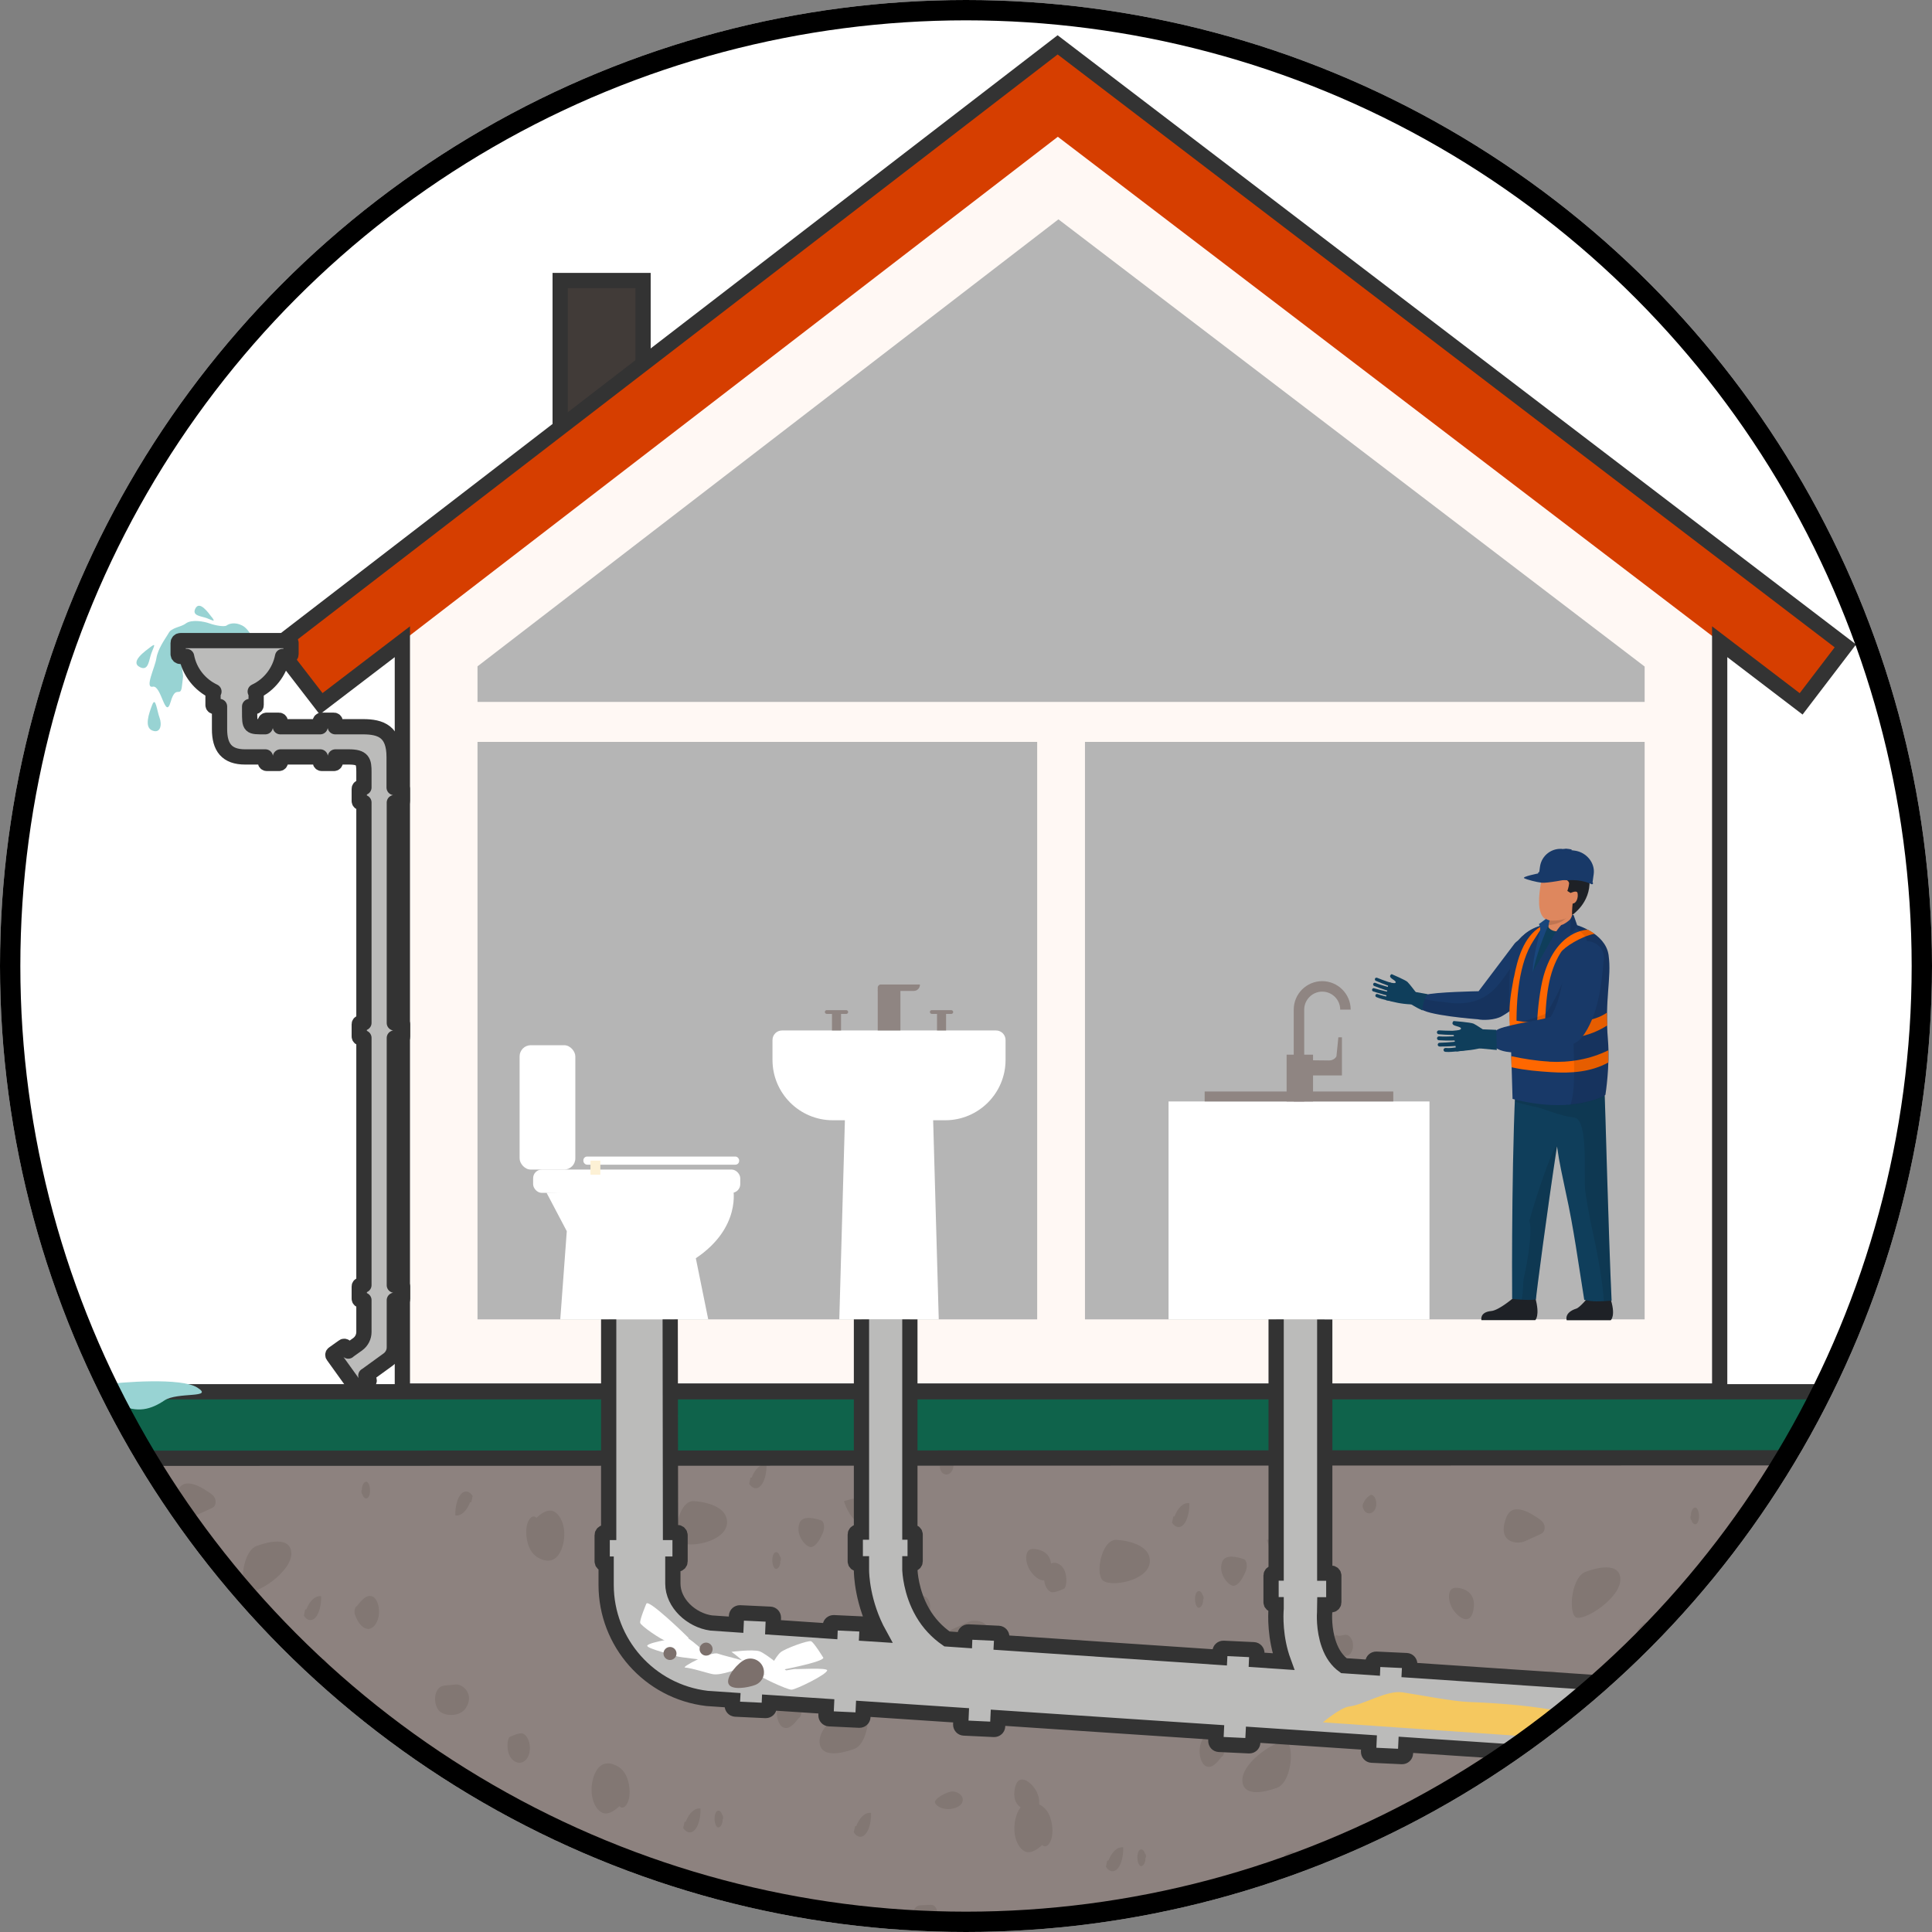 <svg xmlns="http://www.w3.org/2000/svg" xmlns:xlink="http://www.w3.org/1999/xlink" id="Ebene_2" viewBox="0 0 190 190"><rect x="0" y="0" width="190" height="190" fill="#808080" stroke="none"/><defs><clipPath id="clippath"><circle cx="95" cy="95" r="94" fill="none" stroke-width="0"></circle></clipPath></defs><g id="Layer_1"><circle cx="95" cy="95" r="95" fill="#fff" stroke-width="0"></circle><g clip-path="url(#clippath)"><rect x="-9.55" y="141.48" width="198.42" height="48.11" fill="#8d827f" stroke-width="0"></rect><path d="m1.66,158.23c-.34,0-.68.22-1,0l-.02.1c-.18.1-.36.21-.5.46-.14.24-.23.65-.16,1,.1.52.43.59.7.57.27-.01.55-.03.82-.04.18,0,.36-.02.52-.16.16-.13.31-.42.33-.78.04-.69-.36-1.14-.69-1.15Z" fill="#827773" stroke-width="0"></path><path d="m10.7,177.08c-.44,2,1.2,2.3,1.75,2.28.22,0,.48-.11.59-.51.12-.45-.03-1.01-.21-1.37-.43-.88-1.78-2-2.13-.4Z" fill="#827773" stroke-width="0"></path><path d="m20.82,146.95c-.8-.57-2.75-1.93-3.39-.25-.97,2.53,1.13,2.65,1.81,2.34.53-.24,1.05-.48,1.58-.72.16-.07.34-.2.38-.52.05-.41-.18-.7-.38-.84Z" fill="#827773" stroke-width="0"></path><path d="m4.14,144.46c-.24,0-.95.77-.83,1.21.11.44.38.6.62.61.33.02.74-.34.71-1.01-.02-.48-.27-.81-.51-.81Z" fill="#827773" stroke-width="0"></path><path d="m36.61,157c-.56-.23-1.06.37-1.51.95h0c-.2.06-.31.54-.18.88.33.9.88,1.46,1.43,1.35.52-.1,1.07-.98.89-2.12-.09-.56-.34-.95-.62-1.06Z" fill="#827773" stroke-width="0"></path><path d="m27.51,174.12c-.75-.13-1.52.5-2.03,1.63.11,0,.76,1.7,3.9.65-.41-1.29-1.12-2.16-1.87-2.29Z" fill="#827773" stroke-width="0"></path><path d="m55.49,150.66c-.08-1.23-.71-2.05-1.31-2.1-.5-.04-.97.3-1.43.71-.34-.38-.81.07-.95.82-.14.77.03,1.68.32,2.24.29.56.69.84,1.09,1,.5.21,1.05.25,1.51-.18.47-.44.83-1.45.77-2.5Z" fill="#827773" stroke-width="0"></path><path d="m51.29,170.46c-.4-.02-1.21.38-1.21.38-.23.39-.21,1.19-.03,1.67.19.48.49.71.79.81.54.19,1.25-.27,1.27-1.39.01-.83-.42-1.45-.82-1.47Z" fill="#827773" stroke-width="0"></path><path d="m36.17,145.79c-.23-.23-.55.11-.58.63l.03.04s-.04.03-.05.06c-.06.13-.02.4.07.43.12.46.48.56.65.18.18-.38.11-1.1-.12-1.33Z" fill="#827773" stroke-width="0"></path><path d="m4.54,177.45c-.48,0-1.92.73-1.69,1.15.23.41.77.57,1.26.58.66.02,1.49-.32,1.45-.96-.03-.46-.55-.77-1.02-.77Z" fill="#827773" stroke-width="0"></path><path d="m43.15,183.42c1.55.37,2.28-3.06,1.61-3.89-.67-.83-4.64-.14-4.7,1.79-.06,1.93,3.1,2.11,3.1,2.11Z" fill="#827773" stroke-width="0"></path><path d="m24.24,156.49c.74.52,4.55-1.9,4.41-3.81-.14-1.91-3.24-.7-3.24-.7-1.56.32-1.9,3.99-1.16,4.51Z" fill="#827773" stroke-width="0"></path><path d="m32.7,176.3c-.16.39-.05.99.19,1.07.74.26,1.88.51,2.16-.27.44-1.21-.71-2.44-1.18-2.34-.48.1-.86.76-1.18,1.53Z" fill="#827773" stroke-width="0"></path><path d="m43.2,168.27c.59.55,2.03.55,2.58-.25.94-1.38-.27-2.42-.94-2.36-.33.03-.65.06-.98.09-.22.02-.44.04-.65.22-.2.17-.39.52-.42.97-.04.56.17,1.1.42,1.34Z" fill="#827773" stroke-width="0"></path><path d="m46.23,147.73h.12c.04-.2.08-.4.13-.61-.32-.51-.8-.58-1.15-.18-.36.4-.58,1.26-.55,2.09.55.09,1.12-.42,1.46-1.31Z" fill="#827773" stroke-width="0"></path><path d="m14.17,155.88c.44-2-1.2-2.3-1.75-2.28-.22,0-.48.11-.59.51-.12.45.03,1.01.21,1.37.43.88,1.78,2,2.13.4Z" fill="#827773" stroke-width="0"></path><path d="m4.52,162.87c.8.57,2.75,1.93,3.39.25.97-2.53-1.13-2.65-1.81-2.34-.53.24-1.05.48-1.58.72-.16.07-.34.2-.38.52-.05.41.18.7.38.84Z" fill="#827773" stroke-width="0"></path><path d="m20.4,183.7c.24,0,.95-.77.83-1.21-.11-.44-.38-.6-.62-.61-.33-.02-.74.34-.71,1.01.02.48.27.81.51.81Z" fill="#827773" stroke-width="0"></path><path d="m17.21,166.3c.44-2-1.2-2.3-1.75-2.28-.22,0-.48.11-.59.51-.12.45.03,1.01.21,1.37.43.88,1.78,2,2.13.4Z" fill="#827773" stroke-width="0"></path><path d="m30.13,158.28h-.12c-.04.2-.08.4-.13.61.32.51.8.58,1.15.18.36-.4.58-1.26.55-2.09-.55-.09-1.12.42-1.46,1.31Z" fill="#827773" stroke-width="0"></path><path d="m31.98,163.25c-.23-.23-.55.11-.58.63l.03.04s-.04.03-.05.06c-.06.13-.02.4.07.43.12.46.48.56.65.18s.11-1.1-.12-1.33Z" fill="#827773" stroke-width="0"></path><path d="m26.93,181.96h-.12c-.04.2-.08.4-.13.61.32.51.8.58,1.15.18.36-.4.58-1.26.55-2.09-.55-.09-1.12.42-1.46,1.31Z" fill="#827773" stroke-width="0"></path><path d="m18.67,166.43c.23.23.55-.11.58-.63l-.03-.04s.04-.03.05-.06c.06-.13.02-.4-.07-.43-.12-.46-.48-.56-.65-.18s-.11,1.1.12,1.33Z" fill="#827773" stroke-width="0"></path><path d="m20.23,164.63c.08,1.23.71,2.05,1.31,2.1.5.04.97-.3,1.43-.71.34.38.81-.07.95-.82.14-.77-.03-1.68-.32-2.24-.29-.56-.69-.84-1.09-1-.5-.21-1.05-.25-1.51.18-.47.44-.83,1.45-.77,2.5Z" fill="#827773" stroke-width="0"></path><path d="m68.41,147.65c-1.55-.37-2.28,3.06-1.61,3.89.67.83,4.64.14,4.7-1.79.06-1.93-3.1-2.11-3.1-2.11Z" fill="#827773" stroke-width="0"></path><path d="m85.01,167.54c-.74-.52-4.55,1.9-4.41,3.81.14,1.91,3.24.7,3.24.7,1.56-.32,1.9-3.99,1.16-4.51Z" fill="#827773" stroke-width="0"></path><path d="m80.97,150.6c.16-.39.05-.99-.19-1.07-.74-.26-1.88-.51-2.16.27-.44,1.21.71,2.44,1.18,2.34.48-.1.86-.76,1.18-1.53Z" fill="#827773" stroke-width="0"></path><path d="m66.72,160.3c-.59-.55-2.03-.55-2.58.25-.94,1.38.27,2.42.94,2.36.33-.03.66-.06.98-.09.22-.02.44-.04.65-.22.2-.17.39-.52.42-.97.04-.56-.17-1.1-.42-1.34Z" fill="#827773" stroke-width="0"></path><path d="m67.44,179.16h-.12c-.04.2-.08.4-.13.61.32.51.8.58,1.15.18.36-.4.58-1.26.55-2.09-.55-.09-1.12.42-1.46,1.31Z" fill="#827773" stroke-width="0"></path><path d="m90.79,156.96c-.34,0-.68.22-1,0l-.02.1c-.18.1-.36.21-.5.46-.14.24-.23.65-.16,1,.1.52.43.59.7.57.27-.01.55-.03.82-.04.18,0,.36-.02.52-.16.16-.13.31-.42.33-.78.04-.69-.36-1.14-.69-1.15Z" fill="#827773" stroke-width="0"></path><path d="m99.82,175.81c-.44,2,1.2,2.3,1.75,2.28.22,0,.48-.11.59-.51.12-.45-.03-1.01-.21-1.37-.43-.88-1.78-2-2.13-.4Z" fill="#827773" stroke-width="0"></path><path d="m93.27,143.19c-.24,0-.95.77-.83,1.21.11.44.38.6.62.61.33.02.74-.34.71-1.01-.02-.48-.27-.81-.51-.81Z" fill="#827773" stroke-width="0"></path><path d="m73.48,160.42c-.48,0-1.92.73-1.69,1.15.23.41.77.57,1.26.58.66.02,1.49-.32,1.45-.96-.03-.46-.55-.77-1.02-.77Z" fill="#827773" stroke-width="0"></path><path d="m93.66,176.18c-.48,0-1.92.73-1.69,1.15.23.41.77.57,1.26.58.66.02,1.49-.32,1.45-.96-.03-.46-.55-.77-1.02-.77Z" fill="#827773" stroke-width="0"></path><path d="m90.46,189.46c.34,0,.68-.22,1,0l.02-.1c.18-.1.36-.21.5-.46.14-.24.23-.65.16-1-.1-.52-.43-.59-.7-.57-.27.01-.55.03-.82.04-.18,0-.36.02-.52.16-.16.13-.31.42-.33.78-.04.69.36,1.14.69,1.15Z" fill="#827773" stroke-width="0"></path><path d="m103.3,154.61c.44-2-1.2-2.3-1.75-2.28-.22,0-.48.11-.59.51-.12.45.03,1.01.21,1.37.43.88,1.78,2,2.13.4Z" fill="#827773" stroke-width="0"></path><path d="m93.64,161.6c.8.57,2.75,1.93,3.39.25.97-2.53-1.13-2.65-1.81-2.34-.53.24-1.05.48-1.58.72-.16.07-.34.2-.38.52-.05.41.18.7.38.84Z" fill="#827773" stroke-width="0"></path><path d="m77.06,169.89c.56.23,1.06-.37,1.51-.95h0c.2-.06.31-.54.18-.88-.33-.9-.88-1.46-1.43-1.35-.52.1-1.07.98-.89,2.12.09.56.34.95.62,1.06Z" fill="#827773" stroke-width="0"></path><path d="m84.87,149.91c.75.13,1.52-.5,2.03-1.63-.11,0-.76-1.7-3.9-.65.41,1.29,1.12,2.16,1.87,2.29Z" fill="#827773" stroke-width="0"></path><path d="m58.18,176.24c.08,1.23.71,2.05,1.31,2.1.5.04.97-.3,1.43-.71.34.38.81-.07.95-.82.14-.77-.03-1.68-.32-2.24-.29-.56-.69-.84-1.09-1-.5-.21-1.05-.25-1.51.18-.47.44-.83,1.45-.77,2.5Z" fill="#827773" stroke-width="0"></path><path d="m61.91,152.77c.4.02,1.21-.38,1.21-.38.23-.39.21-1.19.03-1.67-.19-.48-.49-.71-.79-.81-.54-.19-1.25.27-1.27,1.39-.01.83.42,1.45.82,1.47Z" fill="#827773" stroke-width="0"></path><path d="m70.49,179.64c.23.23.55-.11.58-.63l-.03-.04s.04-.03.05-.06c.06-.13.02-.4-.07-.43-.12-.46-.48-.56-.65-.18s-.11,1.1.12,1.33Z" fill="#827773" stroke-width="0"></path><path d="m75.25,187.38c-.8-.57-2.75-1.93-3.39-.25-.97,2.53,1.13,2.65,1.81,2.34.53-.24,1.05-.48,1.58-.72.16-.07.34-.2.38-.52.05-.41-.18-.7-.38-.84Z" fill="#827773" stroke-width="0"></path><path d="m73.93,145.31h-.12c-.04.2-.08.4-.13.61.32.51.8.58,1.15.18.36-.4.58-1.26.55-2.09-.55-.09-1.12.42-1.46,1.31Z" fill="#827773" stroke-width="0"></path><path d="m76.17,154.22c.23.23.55-.11.58-.63l-.03-.04s.04-.03.05-.06c.06-.13.02-.4-.07-.43-.12-.46-.48-.56-.65-.18s-.11,1.1.12,1.33Z" fill="#827773" stroke-width="0"></path><path d="m84.21,179.59h-.12c-.04.2-.08.4-.13.61.32.51.8.58,1.15.18.36-.4.58-1.26.55-2.09-.55-.09-1.12.42-1.46,1.31Z" fill="#827773" stroke-width="0"></path><path d="m109.99,151.46c-1.55-.37-2.28,3.06-1.61,3.89.67.83,4.64.14,4.7-1.79.06-1.93-3.1-2.11-3.1-2.11Z" fill="#827773" stroke-width="0"></path><path d="m126.59,171.36c-.74-.52-4.55,1.9-4.41,3.81.14,1.91,3.24.7,3.24.7,1.56-.32,1.9-3.99,1.16-4.51Z" fill="#827773" stroke-width="0"></path><path d="m122.54,154.41c.16-.39.05-.99-.19-1.07-.74-.26-1.88-.51-2.16.27-.44,1.21.71,2.44,1.18,2.34.48-.1.86-.76,1.18-1.53Z" fill="#827773" stroke-width="0"></path><path d="m108.29,164.12c-.59-.55-2.03-.55-2.58.25-.94,1.38.27,2.42.94,2.36.33-.03.65-.06.98-.09.22-.02.44-.04.65-.22.2-.17.39-.52.42-.97.04-.56-.17-1.1-.42-1.34Z" fill="#827773" stroke-width="0"></path><path d="m109.01,182.98h-.12c-.04.2-.08.4-.13.61.32.51.8.58,1.15.18.36-.4.58-1.26.55-2.09-.55-.09-1.12.42-1.46,1.31Z" fill="#827773" stroke-width="0"></path><path d="m132.37,160.77c-.34,0-.68.22-1,0l-.02.1c-.18.1-.36.21-.5.46-.14.24-.23.65-.16,1,.1.52.43.59.7.57.27-.01.55-.03.82-.04.18,0,.36-.02.52-.16.16-.13.31-.42.33-.78.04-.69-.36-1.14-.69-1.15Z" fill="#827773" stroke-width="0"></path><path d="m141.4,179.63c-.44,2,1.2,2.3,1.75,2.28.22,0,.48-.11.59-.51.12-.45-.03-1.01-.21-1.37-.43-.88-1.78-2-2.13-.4Z" fill="#827773" stroke-width="0"></path><path d="m151.52,149.49c-.8-.57-2.75-1.93-3.39-.25-.97,2.53,1.13,2.65,1.81,2.34.53-.24,1.05-.48,1.58-.72.16-.07.34-.2.38-.52.05-.41-.18-.7-.38-.84Z" fill="#827773" stroke-width="0"></path><path d="m134.85,147.01c-.24,0-.95.77-.83,1.21.11.44.38.6.62.61.33.02.74-.34.71-1.01-.02-.48-.27-.81-.51-.81Z" fill="#827773" stroke-width="0"></path><path d="m167.31,159.55c-.56-.23-1.06.37-1.51.95h0c-.2.06-.31.54-.18.88.33.9.88,1.46,1.43,1.35.52-.1,1.07-.98.89-2.12-.09-.56-.34-.95-.62-1.06Z" fill="#827773" stroke-width="0"></path><path d="m158.22,176.66c-.75-.13-1.52.5-2.03,1.63.11,0,.76,1.7,3.9.65-.41-1.29-1.12-2.16-1.87-2.29Z" fill="#827773" stroke-width="0"></path><path d="m186.19,153.21c-.08-1.23-.71-2.05-1.31-2.1-.5-.04-.97.3-1.43.71-.34-.38-.81.07-.95.82-.14.77.03,1.68.32,2.24.29.56.69.84,1.09,1,.5.21,1.05.25,1.51-.18.47-.44.83-1.45.77-2.5Z" fill="#827773" stroke-width="0"></path><path d="m182,173.01c-.4-.02-1.21.38-1.21.38-.23.39-.21,1.19-.03,1.67.19.48.49.71.79.81.54.19,1.25-.27,1.27-1.39.01-.83-.42-1.45-.82-1.47Z" fill="#827773" stroke-width="0"></path><path d="m166.87,148.33c-.23-.23-.55.11-.58.63l.03.04s-.04.03-.05.06c-.06.13-.02.4.07.43.12.46.48.56.65.18s.11-1.1-.12-1.33Z" fill="#827773" stroke-width="0"></path><path d="m115.06,164.23c-.48,0-1.92.73-1.69,1.15.23.41.77.57,1.26.58.66.02,1.49-.32,1.45-.96-.03-.46-.55-.77-1.02-.77Z" fill="#827773" stroke-width="0"></path><path d="m135.24,179.99c-.48,0-1.92.73-1.69,1.15.23.41.77.57,1.26.58.66.02,1.49-.32,1.45-.96-.03-.46-.55-.77-1.02-.77Z" fill="#827773" stroke-width="0"></path><path d="m173.85,185.96c1.55.37,2.28-3.06,1.61-3.89-.67-.83-4.64-.14-4.7,1.79-.06,1.93,3.1,2.11,3.1,2.11Z" fill="#827773" stroke-width="0"></path><path d="m154.94,159.03c.74.52,4.55-1.9,4.41-3.81-.14-1.91-3.24-.7-3.24-.7-1.56.32-1.9,3.99-1.16,4.51Z" fill="#827773" stroke-width="0"></path><path d="m163.4,178.84c-.16.39-.05.99.19,1.07.74.26,1.88.51,2.16-.27.44-1.21-.71-2.44-1.18-2.34-.48.1-.86.76-1.18,1.53Z" fill="#827773" stroke-width="0"></path><path d="m173.9,170.81c.59.55,2.03.55,2.58-.25.94-1.38-.27-2.42-.94-2.36-.33.03-.66.06-.98.09-.22.02-.44.04-.65.22-.2.17-.39.52-.42.97-.04.56.17,1.1.42,1.34Z" fill="#827773" stroke-width="0"></path><path d="m176.93,150.28h.12c.04-.2.08-.4.13-.61-.32-.51-.8-.58-1.15-.18-.36.4-.58,1.26-.55,2.09.55.09,1.12-.42,1.46-1.31Z" fill="#827773" stroke-width="0"></path><path d="m144.88,158.43c.44-2-1.2-2.3-1.75-2.28-.22,0-.48.11-.59.51-.12.45.03,1.01.21,1.37.43.88,1.78,2,2.13.4Z" fill="#827773" stroke-width="0"></path><path d="m135.22,165.41c.8.57,2.75,1.93,3.39.25.97-2.53-1.13-2.65-1.81-2.34-.53.24-1.05.48-1.58.72-.16.07-.34.2-.38.52-.05.41.18.7.38.84Z" fill="#827773" stroke-width="0"></path><path d="m151.1,186.25c.24,0,.95-.77.83-1.21-.11-.44-.38-.6-.62-.61-.33-.02-.74.34-.71,1.01.02.48.27.81.51.81Z" fill="#827773" stroke-width="0"></path><path d="m118.64,173.71c.56.23,1.06-.37,1.51-.95h0c.2-.06.31-.54.18-.88-.33-.9-.88-1.46-1.43-1.35-.52.1-1.07.98-.89,2.12.09.56.34.95.62,1.06Z" fill="#827773" stroke-width="0"></path><path d="m126.45,153.73c.75.13,1.52-.5,2.03-1.63-.11,0-.76-1.7-3.9-.65.41,1.29,1.12,2.16,1.87,2.29Z" fill="#827773" stroke-width="0"></path><path d="m99.76,180.05c.08,1.23.71,2.05,1.31,2.1.5.04.97-.3,1.43-.71.34.38.81-.07.95-.82.14-.77-.03-1.68-.32-2.24-.29-.56-.69-.84-1.09-1-.5-.21-1.05-.25-1.51.18-.47.44-.83,1.45-.77,2.5Z" fill="#827773" stroke-width="0"></path><path d="m103.49,156.59c.4.02,1.21-.38,1.21-.38.23-.39.21-1.19.03-1.67-.19-.48-.49-.71-.79-.81-.54-.19-1.25.27-1.27,1.39-.01.83.42,1.45.82,1.47Z" fill="#827773" stroke-width="0"></path><path d="m112.07,183.45c.23.23.55-.11.58-.63l-.03-.04s.04-.03.05-.06c.06-.13.02-.4-.07-.43-.12-.46-.48-.56-.65-.18s-.11,1.1.12,1.33Z" fill="#827773" stroke-width="0"></path><path d="m147.91,168.84c.44-2-1.2-2.3-1.75-2.28-.22,0-.48.11-.59.51-.12.45.03,1.01.21,1.37.43.88,1.78,2,2.13.4Z" fill="#827773" stroke-width="0"></path><path d="m115.51,149.13h-.12c-.04.2-.08.4-.13.61.32.51.8.58,1.15.18.36-.4.58-1.26.55-2.09-.55-.09-1.12.42-1.46,1.31Z" fill="#827773" stroke-width="0"></path><path d="m117.74,158.04c.23.23.55-.11.58-.63l-.03-.04s.04-.03.05-.06c.06-.13.02-.4-.07-.43-.12-.46-.48-.56-.65-.18s-.11,1.1.12,1.33Z" fill="#827773" stroke-width="0"></path><path d="m125.78,183.4h-.12c-.04.2-.08.4-.13.61.32.51.8.58,1.15.18.36-.4.58-1.26.55-2.09-.55-.09-1.12.42-1.46,1.31Z" fill="#827773" stroke-width="0"></path><path d="m160.83,160.82h-.12c-.04.2-.08.4-.13.61.32.51.8.58,1.15.18.36-.4.58-1.26.55-2.09-.55-.09-1.12.42-1.46,1.31Z" fill="#827773" stroke-width="0"></path><path d="m162.68,165.8c-.23-.23-.55.11-.58.63l.03.04s-.04.03-.05.06c-.06.13-.02.4.07.43.12.46.48.56.65.18s.11-1.1-.12-1.33Z" fill="#827773" stroke-width="0"></path><path d="m157.63,184.5h-.12c-.04.2-.08.4-.13.61.32.51.8.58,1.15.18.36-.4.58-1.26.55-2.09-.55-.09-1.12.42-1.46,1.31Z" fill="#827773" stroke-width="0"></path><path d="m149.37,168.97c.23.23.55-.11.58-.63l-.03-.04s.04-.03.05-.06c.06-.13.02-.4-.07-.43-.12-.46-.48-.56-.65-.18-.18.38-.11,1.1.12,1.33Z" fill="#827773" stroke-width="0"></path><path d="m150.93,167.18c.08,1.23.71,2.05,1.31,2.1.5.04.97-.3,1.43-.71.34.38.81-.07.95-.82.14-.77-.03-1.68-.32-2.24-.29-.56-.69-.84-1.09-1-.5-.21-1.05-.25-1.51.18-.47.44-.83,1.45-.77,2.5Z" fill="#827773" stroke-width="0"></path><polygon points="-9.67 136.87 188.87 136.87 188.87 143.36 -9.67 143.42 -9.67 136.87" fill="#0f634b" stroke="#333" stroke-miterlimit="10" stroke-width="1.5"></polygon><rect x="55.09" y="27.59" width="8.15" height="18.45" fill="#413b38" stroke="#333" stroke-miterlimit="10" stroke-width="1.5"></rect><polygon points="104.07 8.93 39.57 58.56 39.57 136.8 169.12 136.8 169.12 58.56 104.07 8.93" fill="#fff8f4" stroke-width="0"></polygon><polygon points="46.96 129.75 46.96 65.53 104.09 21.57 161.74 65.55 161.74 129.75 46.96 129.75" fill="#b5b5b5" stroke-width="0"></polygon><polygon points="177.13 69.22 104.03 13.45 31.58 69.21 27.2 63.53 104.01 4.41 181.48 63.52 177.13 69.22" fill="#d63e00" stroke-width="0"></polygon><path d="m72.1,116.88s.85,3.83-3.67,6.86l1.22,6.01h-14.55l.64-8.67-1.99-3.78,18.35-.43Z" fill="#fff" stroke-width="0"></path><rect x="52.43" y="115.02" width="20.37" height="2.29" rx=".85" ry=".85" fill="#fff" stroke-width="0"></rect><rect x="51.1" y="102.79" width="5.48" height="12.23" rx="1.1" ry="1.1" fill="#fff" stroke-width="0"></rect><rect x="57.37" y="113.74" width="15.32" height=".8" rx=".37" ry=".37" fill="#fff" stroke-width="0"></rect><path d="m76.91,101.34h21.04c.52,0,.94.42.94.94v1.96c0,3.27-2.66,5.93-5.93,5.93h-11.06c-3.27,0-5.93-2.66-5.93-5.93v-1.96c0-.52.42-.94.94-.94Z" fill="#fff" stroke-width="0"></path><polygon points="83.27 103.8 82.54 129.75 92.32 129.75 91.59 103.8 83.27 103.8" fill="#fff" stroke-width="0"></polygon><rect x="86.32" y="97.41" width="2.23" height="3.93" fill="#8f8582" stroke-width="0"></rect><path d="m86.61,96.82h3.86v.03c0,.33-.27.6-.6.6h-3.55v-.33c0-.16.13-.3.3-.3Z" fill="#8f8582" stroke-width="0"></path><rect x="81.82" y="99.55" width=".89" height="1.79" fill="#8f8582" stroke-width="0"></rect><rect x="81.12" y="99.34" width="2.29" height=".37" rx=".18" ry=".18" fill="#8f8582" stroke-width="0"></rect><rect x="92.15" y="99.55" width=".89" height="1.79" fill="#8f8582" stroke-width="0"></rect><rect x="91.45" y="99.34" width="2.29" height=".37" rx=".18" ry=".18" fill="#8f8582" stroke-width="0"></rect><rect x="114.92" y="108.32" width="25.66" height="21.43" fill="#fff" stroke-width="0"></rect><path d="m128.26,108.32h-1.03v-9.03c0-1.55,1.26-2.8,2.8-2.8s2.8,1.26,2.8,2.8h-1.03c0-.98-.8-1.77-1.77-1.77s-1.77.8-1.77,1.77v9.03Z" fill="#8f8582" stroke-width="0"></path><path d="m127.88,105.76h4.09v-3.75h-.35l-.19,1.88s-.21.4-.72.4-2.83-.03-2.83-.03v1.5Z" fill="#8f8582" stroke-width="0"></path><rect x="126.53" y="103.72" width="2.6" height="4.6" fill="#8f8582" stroke-width="0"></rect><rect x="118.47" y="107.34" width="18.55" height=".98" fill="#8f8582" stroke-width="0"></rect><rect x="58.07" y="114.14" width=".97" height="1.39" fill="#fdf1d5" stroke-width="0"></rect><polygon points="39.57 63.11 31.58 69.21 27.2 63.53 104.01 4.41 181.48 63.52 177.13 69.22 169.12 63.11 169.12 136.8 39.57 136.8 39.57 63.11" fill="none" stroke="#333" stroke-miterlimit="10" stroke-width="1.5"></polygon><path d="m98.66,167.72c-7.11-.45-10.54-4.04-12.17-6.97-1.71-3.09-1.77-6.02-1.77-6.34v-24.67h4.76v24.65c0,.12.08,2.17,1.26,4.2,1.54,2.66,4.31,4.13,8.22,4.38l-.3,4.75Z" fill="#bbbbba" stroke-width="0"></path><path d="m134.2,169.39c-2.67-.24-4.88-1.35-6.4-3.19-2.53-3.07-2.37-7.12-2.3-8.02v-28.43h4.76v28.77c-.02.11-.13,1.69.42,3.22.65,1.8,1.9,2.72,3.95,2.91l-.43,4.74Z" fill="#bbbbba" stroke-width="0"></path><path d="m185.48,168.05l-115.62-7.79c-2.26-.3-3.95-2.24-3.95-4.52l.03-2.93-.03-23.05h-6.05v25.98c0,5.37,4.02,9.9,9.35,10.53h.08s116.19,7.82,116.19,7.82" fill="#bbbbba" stroke-width="0"></path><path d="m186.94,173.54l-117.66-7.91c-5.01-.6-8.39-4.72-8.39-9.77v-2.96h-1.29v2.96c0,5.69,4.26,10.5,9.92,11.17l117.93,7.88" fill="#bbbbba" stroke-width="0"></path><path d="m186.62,167.48l-116.7-7.87c-1.93-.27-3.76-1.93-3.76-3.88v-2.96h-1.29v2.96c0,2.6,2.33,4.81,4.9,5.16h.02s116.93,7.88,116.93,7.88" fill="#bbbbba" stroke-width="0"></path><rect x="69.28" y="161.59" width="9.49" height="3.64" rx=".33" ry=".33" transform="translate(240.77 97.23) rotate(92.72)" fill="#bbbbba" stroke-width="0"></rect><rect x="78.51" y="162.56" width="9.49" height="3.64" rx=".33" ry=".33" transform="translate(251.4 89.03) rotate(92.72)" fill="#bbbbba" stroke-width="0"></rect><rect x="91.75" y="163.47" width="9.49" height="3.64" rx=".33" ry=".33" transform="translate(266.18 76.76) rotate(92.72)" fill="#bbbbba" stroke-width="0"></rect><rect x="116.85" y="165.08" width="9.49" height="3.64" rx=".33" ry=".33" transform="translate(294.08 53.38) rotate(92.72)" fill="#bbbbba" stroke-width="0"></rect><rect x="131.86" y="166.16" width="9.49" height="3.64" rx=".33" ry=".33" transform="translate(310.88 39.5) rotate(92.72)" fill="#bbbbba" stroke-width="0"></rect><rect x="177.01" y="169.05" width="9.49" height="3.64" rx=".33" ry=".33" transform="translate(361.06 -2.56) rotate(92.72)" fill="#bbbbba" stroke-width="0"></rect><rect x="44.08" y="69.03" width="121.48" height="3.93" fill="#fff8f4" stroke-width="0"></rect><rect x="102" y="70.53" width="4.7" height="63.71" fill="#fff8f4" stroke-width="0"></rect><path d="m160.15,171.46s-.79-3.53-15.69-4.08c-1.64-.06-4.99-.72-6.54-.95-1.55-.23-3.88,1.25-5.22,1.39-.86.09-2.6,1.56-2.6,1.56l30.04,2.08Z" fill="#f5c85f" stroke-width="0"></path><rect x="59.22" y="150.7" width="7.65" height="3.11" rx=".27" ry=".27" fill="#bbbbba" stroke-width="0"></rect><rect x="84.12" y="150.67" width="5.89" height="3.11" rx=".24" ry=".24" fill="#bbbbba" stroke-width="0"></rect><rect x="125" y="154.7" width="6.16" height="3.11" rx=".24" ry=".24" fill="#bbbbba" stroke-width="0"></rect><path d="m67.36,163.99c-.36-.03,2.55-1.6,3.22-1.37,1.07.37,4.1.94,3.06,1.21-1.04.26-2.64.95-3.51.82-.51-.08-1.97-.59-2.77-.66Z" fill="#fff" stroke-width="0"></path><path d="m71.92,162.44s1.53,1.05,2.36,2.24c0,0,2.66.04,3.22-.24,0,0-2.17-1.85-2.82-2.05-.66-.21-2.76.06-2.76.06Z" fill="#fff" stroke-width="0"></path><path d="m63.66,161.84c-.14.28,2.89,1,2.96,1.06s3.27.43,3.5.45-2.14-2.18-2.57-2.28c-.43-.11-3.72.4-3.9.77Z" fill="#fff" stroke-width="0"></path><path d="m81.35,164.28c.05-.31-3.06-.1-3.15-.14-.09-.03-3.25.56-3.48.61-.23.05,2.69,1.44,3.13,1.42s3.43-1.48,3.49-1.89Z" fill="#fff" stroke-width="0"></path><path d="m63.56,157.72s-.67,1.59-.6,1.88,2.03,1.65,2.61,1.81,2.43-.04,2.11-.37-3.92-3.81-4.11-3.33Z" fill="#fff" stroke-width="0"></path><path d="m80.95,163s-.9-1.47-1.18-1.59-2.52.7-2.99,1.07c-.47.37-1.38,2-.92,1.93.45-.07,5.37-.98,5.1-1.42Z" fill="#fff" stroke-width="0"></path><path d="m75.04,163.96c.27.69-.07,1.47-.76,1.74-.69.27-2.37.57-2.64-.12-.27-.69.97-2.11,1.66-2.38s1.47.07,1.74.76Z" fill="#7c706c" stroke-width="0"></path><path d="m70.08,162.18c0,.36-.29.64-.64.64s-.64-.29-.64-.64.29-.64.64-.64.64.29.64.64Z" fill="#7c706c" stroke-width="0"></path><circle cx="65.89" cy="162.61" r=".64" fill="#7c706c" stroke-width="0"></circle><path d="m27.89,63.67c0,2.65-2.15,4.81-4.81,4.81s-4.81-2.15-4.81-4.81h9.61Z" fill="#bbbbba" stroke-width="0"></path><rect x="17.53" y="63.01" width="11.1" height="1.56" rx=".23" ry=".23" fill="#bbbbba" stroke-width="0"></rect><path d="m35.69,71.47h-9.64c-1.49,0-1.49.04-1.49-1.49v-2.43c0-.82-.67-1.49-1.49-1.49h0c-.82,0-1.49.67-1.49,1.49v4.17c0,1.78.71,2.73,2.52,2.73h10.18c1.4,0,1.49.44,1.49,1.49v55.06c0,.48-.23.93-.62,1.21l-.87.62c-.67.48-.82,1.41-.34,2.07h0c.48.67,1.41.82,2.08.34l2.11-1.53c.39-.28.62-.73.62-1.2v-58.06c0-2.51-1.31-2.98-3.07-2.98Z" fill="#bbbbba" stroke-width="0"></path><rect x="35.32" y="126.39" width="4.25" height="1.48" rx=".14" ry=".14" fill="#bbbbba" stroke-width="0"></rect><rect x="35.32" y="100.6" width="4.25" height="1.48" rx=".14" ry=".14" fill="#bbbbba" stroke-width="0"></rect><rect x="35.32" y="77.45" width="4.25" height="1.48" rx=".14" ry=".14" fill="#bbbbba" stroke-width="0"></rect><rect x="30.11" y="72.22" width="4.25" height="1.48" rx=".14" ry=".14" transform="translate(-40.72 105.2) rotate(-90)" fill="#bbbbba" stroke-width="0"></rect><rect x="24.72" y="72.22" width="4.25" height="1.48" rx=".14" ry=".14" transform="translate(-46.12 99.8) rotate(-90)" fill="#bbbbba" stroke-width="0"></rect><rect x="20.96" y="68.01" width="4.25" height="1.48" rx=".14" ry=".14" transform="translate(46.16 137.5) rotate(180)" fill="#bbbbba" stroke-width="0"></rect><rect x="32.38" y="133.77" width="4.25" height="1.48" rx=".14" ry=".14" transform="translate(123.67 28.05) rotate(54.34)" fill="#bbbbba" stroke-width="0"></rect><path d="m18.36,63.01h6.6s-.42-1.13-1.15-1.5-1.31-.16-1.52,0-1.1.01-1.68-.2-1.78-.41-2.33,0-1.39.36-1.7.99.84,2.09.96,1.7c.15-.52.36-.98.83-.98Z" fill="#98d3d3" stroke-width="0"></path><path d="m16.57,62.29c-.38.61-1.05,1.54-1.19,2.45s-1.19,2.97-.35,2.79,1.22,3.32,1.75,1.5c.52-1.81.98-.28,1.12-1.61s.14-.57,0-1.71-.37-.97-.37-1.72.47-1.52,0-1.7-.58-.61-.96,0Z" fill="#98d3d3" stroke-width="0"></path><path d="m14.97,69.31c-.32.84-.81,2.2,0,2.53.84.34.97-.61.72-1.26s-.39-2.15-.72-1.26Z" fill="#98d3d3" stroke-width="0"></path><path d="m14.76,63.66c-.45.35-2.05,1.45-.98,1.96.84.4.86-.72,1.1-1.36.26-.71.53-1.1-.12-.6Z" fill="#98d3d3" stroke-width="0"></path><path d="m20.82,60.69c-.29-.37-1.2-1.71-1.62-.82-.33.7.59.72,1.13.92.59.22.91.45.5-.1Z" fill="#98d3d3" stroke-width="0"></path><path d="m10,136.19c-2.04.28-4.1-.29-6.17-.06-4.21.48-.69,2.21,1.4,1.47s4.77-.41,6.52.5c1.74.91,3.12.5,4.41-.37,1.28-.87,4.98-.19,3.23-1.28-1.56-.98-7.36-.55-9.39-.26Z" fill="#98d3d3" stroke-width="0"></path><path d="m39.43,78.93c.08,0,.14-.06.14-.14v-1.2c0-.08-.06-.14-.14-.14h-.67v-3c0-2.51-1.31-2.98-3.07-2.98h-2.72v-.5c0-.08-.06-.14-.14-.14h-1.2c-.08,0-.14.06-.14.14v.5h-3.92v-.5c0-.08-.06-.14-.14-.14h-1.2c-.08,0-.14.06-.14.14v.5h-.05c-1.49,0-1.49.04-1.49-1.49v-.5h.5c.08,0,.14-.06.14-.14v-1.2c0-.06-.04-.11-.09-.13,1.37-.64,2.39-1.92,2.69-3.45h.6c.13,0,.23-.1.23-.23v-1.1c0-.13-.1-.23-.23-.23h-10.64c-.13,0-.23.1-.23.23v1.1c0,.13.1.23.23.23h.6c.29,1.53,1.31,2.8,2.69,3.45-.05.02-.09.07-.09.13v1.2c0,.08.06.14.14.14h.5v2.23c0,1.78.71,2.73,2.52,2.73h1.99v.5c0,.08.06.14.14.14h1.2c.08,0,.14-.06.14-.14v-.5h3.92v.5c0,.08.06.14.14.14h1.2c.08,0,.14-.06.14-.14v-.5h1.32c1.4,0,1.49.44,1.49,1.49v1.51h-.32c-.08,0-.14.06-.14.14v1.2c0,.08.06.14.14.14h.32v21.67h-.32c-.08,0-.14.06-.14.14v1.2c0,.08.06.14.14.14h.32v24.31h-.32c-.08,0-.14.06-.14.14v1.2c0,.08.06.14.14.14h.32v3.13c0,.48-.23.93-.62,1.21l-.87.62s-.03.03-.05.05l-.29-.41c-.04-.06-.13-.08-.19-.03l-.98.7c-.06.04-.08.13-.03.19l2.32,3.23c.04.06.13.08.19.03l.98-.7c.06-.04.08-.13.03-.19l-.3-.41s.04-.02.07-.04l2.11-1.53c.39-.28.62-.73.62-1.2v-4.64h.67c.08,0,.14-.06.14-.14v-1.2c0-.08-.06-.14-.14-.14h-.67v-24.31h.67c.08,0,.14-.06.14-.14v-1.2c0-.08-.06-.14-.14-.14h-.67v-21.67h.67Z" fill="none" stroke="#333" stroke-linejoin="round" stroke-width="1.5"></path><path d="m183.74,167.28l.04-.74c0-.18-.13-.33-.31-.34l-2.98-.14c-.18,0-.33.13-.34.31l-.03.67-41.51-2.8.03-.59c0-.18-.13-.33-.31-.34l-2.98-.14c-.18,0-.33.13-.34.31l-.02.52-2.83-.19c-.66-.48-1.14-1.16-1.46-2.06-.55-1.53-.44-3.11-.43-3.22v-.1s.01-.61.01-.61h.65c.13,0,.24-.11.24-.24v-2.63c0-.13-.11-.24-.24-.24h-.65v-24.95" fill="none" stroke="#333" stroke-miterlimit="10" stroke-width="1.5"></path><path d="m59.86,129.75v20.96h-.37c-.15,0-.27.12-.27.27v2.57c0,.15.12.27.27.27h.12v2.04c0,5.69,4.26,10.5,9.92,11.17l2.51.17-.03.54c0,.18.13.33.31.34l2.98.14c.18,0,.33-.13.34-.31l.02-.47,5.61.37-.04.88c0,.18.13.33.31.34l2.98.14c.18,0,.33-.13.34-.31l.04-.81,9.62.64-.04.91c0,.18.13.33.31.34l2.98.14c.18,0,.33-.13.34-.31l.04-.84,21.46,1.43-.04.85c0,.18.13.33.31.34l2.98.14c.18,0,.33-.13.34-.31l.04-.78,11.39.76-.04.91c0,.18.13.33.31.34l2.98.14c.18,0,.33-.13.34-.31l.04-.85,41.51,2.77-.04.79c0,.18.13.33.31.34l2.98.14c.18,0,.33-.13.34-.31l.03-.72" fill="none" stroke="#333" stroke-miterlimit="10" stroke-width="1.5"></path><path d="m84.72,129.75v20.92h-.37c-.13,0-.24.11-.24.24v2.64c0,.13.11.24.24.24h.37v.63c0,.32.06,3.23,1.76,6.31l-1.23-.08.03-.59c0-.18-.13-.33-.31-.34l-2.98-.14c-.18,0-.33.13-.34.31l-.02.52-5.61-.38.04-.94c0-.18-.13-.33-.31-.34l-2.98-.14c-.18,0-.33.13-.34.31l-.04.86-2.46-.17c-1.93-.27-3.76-1.93-3.76-3.88v-1.91h.44c.15,0,.27-.12.27-.27v-2.57c0-.15-.12-.27-.27-.27h-.67l-.03-20.96" fill="none" stroke="#333" stroke-miterlimit="10" stroke-width="1.5"></path><path d="m125.5,129.75v24.95h-.26c-.13,0-.24.11-.24.24v2.63c0,.13.11.24.24.24h.26v.37c-.05.64-.14,2.88.72,5.23l-2.64-.18.03-.65c0-.18-.13-.33-.31-.34l-2.98-.14c-.18,0-.33.13-.34.31l-.03.58-21.46-1.45.03-.57c0-.18-.13-.33-.31-.34l-2.98-.14c-.18,0-.33.13-.34.31l-.02.5-1.74-.12c-.98-.68-1.78-1.53-2.39-2.58-1.18-2.03-1.25-4.09-1.26-4.2v-.61h.28c.13,0,.24-.11.24-.24v-2.64c0-.13-.11-.24-.24-.24h-.28v-20.92" fill="none" stroke="#333" stroke-miterlimit="10" stroke-width="1.5"></path><path d="m140.14,97.85c.95-.3,5.27-.37,5.27-.37l3.55-4.7c.51-.58,1.4-.64,1.98-.12.58.51.85,3.82.33,4.41,0,0-1.99,1.97-3.56,2.86-.73.42-1.93.41-2.37.31,0,0-5.32-.4-5.65-1.1-.18-.38-.19-1.07.45-1.27Z" fill="#183968" stroke-width="0"></path><path d="m139.71,98.16c.09.02.18.04.26.06.64.16,1.33.28,2.02.32,1.75.31,3.53.13,4.89-1.19.78-.76,1.33-1.69,1.98-2.55.57-.76,1.17-1.54,1.45-2.46.22.05.43.15.61.31.58.51.85,3.82.33,4.41,0,0-1.99,1.97-3.56,2.86-.73.42-1.93.41-2.37.31,0,0-5.32-.4-5.65-1.1-.12-.26-.17-.67.03-.97Z" opacity=".1" stroke-width="0"></path><path d="m148.87,127.61s-1.45,1.25-2.21,1.32c-1.18.11-.97.9-.97.9h5.29s.5-.42,0-2.22h-2.11Z" fill="#1e2126" stroke-width="0"></path><path d="m156.26,127.5s-.86,1.07-1.23,1.19c-1.25.4-.95,1.15-.95,1.15h4.32s.58-.44-.09-2.34h-2.05Z" fill="#1e2126" stroke-width="0"></path><path d="m151.05,127.79c-.58.11-2.06,0-2.34-.07-.02-1.62-.06-16.28.48-23.35h1.1c.52-.3,1.14-.41,1.77-.27.36.4,4.93-.84,5.47-.81,0,0,.29,4.6.29,4.61.03.3.37,13.64.67,20.01-1.15.08-1.86.13-2.69-.08-.59-3.65-1.02-6.98-1.82-10.59-.34-1.69-.6-2.67-.86-4.51-.98,6.43-2.04,14.52-2.07,15.06Z" fill="#0f3e5b" stroke-width="0"></path><path d="m149.67,127.67c.16-.68.06-1.41.21-2.09.86-3.92.62-5.43.52-5.5.46-1.77,2.28-7.33,2.73-7.43-.98,6.42-2.06,14.6-2.09,15.14-.31.06-.9.05-1.41.03.01-.05.03-.1.04-.15Z" opacity=".1" stroke-width="0"></path><path d="m157.42,125.27c-.65-4.03-.88-4-1.51-8.03-.21-1.33.37-7.18-1.11-7.34-1.44-.16-2.89-.85-3.68-1.02-.72-.16-1.46-.3-2.15-.55.06-1.47.13-2.81.22-3.95h1.1c.52-.3,1.14-.41,1.77-.27.36.4,4.93-.84,5.47-.81,0,0,.29,4.6.29,4.61.03.3.37,13.64.67,20.01-.29.02-.54.04-.76.05-.06-.9-.17-1.79-.31-2.68Z" opacity=".1" stroke-width="0"></path><path d="m158.12,94.11c-.06-1.07-1.7-3.13-4.11-3.29-2.33-.15-3.91.58-4.97,2-.77,1.03-.08,5.98-.08,5.98.17,3.71-.15,7.9-.15,7.9,0,0,3.17.94,6.18.54,2.27-.3,2.95-.76,2.95-.76,0,0-.14-2.62-.17-3.78-.08-4.09.47-6.36.35-8.61Z" fill="#0f3e5b" stroke-width="0"></path><path d="m148.43,99s-.16-5.15.61-6.18c.73-.97,1.68-1.75,3.23-1.93-.91,1.15-1.51,4.68-1.51,4.68,0,0,1.93-3.67,4.13-4.64.03-.01,2.98.79,3.3,2.98.32,2.24-.4,4.3-.06,8.37.21,2.55-.25,5.39-.25,5.39,0,0-.78.61-3.05.91-3.01.4-6.08-.51-6.08-.51,0,0-.14-5.37-.31-9.08Z" fill="#183968" stroke-width="0"></path><path d="m148.88,96.15c.35-1.84.95-4,2.61-5.01.07-.04.11-.09.13-.15.08-.02.17-.04.26-.05-.41.48-.72,1.03-1.07,1.56-1.42,2.15-1.74,5.69-1.66,8.97-.28-.02-.67-.35-.67-.41-.11-2.01.02-2.93.39-4.92Z" fill="#ff6700" stroke-width="0"></path><path d="m156.78,91.84c-1.28.25-2.95,1.3-3.28,1.82-.64,1.01-1.01,2.15-1.22,3.32-.23,1.29-.32,2.85-.35,4.15,0,.34.16.68.16,1.02-.32,0-.65.01-.97,0,.05-.53.03-1.07.05-1.61.04-1.26.29-3.35.63-4.56,1.31-4.6,4.35-4.54,4.36-4.55.21.1.63.38.63.38Z" fill="#ff6700" stroke-width="0"></path><path d="m153.12,100.57c1.64-.05,3.52-.02,4.91-.98,0,.39.01.81.04,1.25-2.94,1.88-6.25,1.4-9.5.81-.02-.46-.03-.92-.05-1.38,1.51.32,3.08.34,4.61.3Z" fill="#ff6700" stroke-width="0"></path><path d="m152.34,104.41c2.02.11,4.01-.23,5.83-1.12,0,.41,0,.81,0,1.2-1.72.94-3.65,1.08-5.62.95-1.27-.08-2.56-.19-3.8-.46-.03,0-.07-.01-.1-.02-.01-.35-.02-.71-.03-1.09,1.23.26,2.47.46,3.73.53Z" fill="#ff6700" stroke-width="0"></path><path d="m154.74,102.69c-.03-1.74-6.85-.12-6.15-1.75.09-.22,3.17-1.02,3.45-1.29.45-.45,2.09-3.7,2.15-4.55.05-.74,2.19-2.17,1.8-2.82-.31-.52-.81-.87-1.27-1.25.06-.03.12-.06.18-.08.03-.01,2.98.79,3.3,2.98.32,2.24-.4,4.3-.06,8.37.21,2.55-.25,5.39-.25,5.39,0,0-.78.61-3.05.91-.13.02-.26.03-.4.04.53-1.34.34-4.52.31-5.94Z" opacity=".1" stroke-width="0"></path><path d="m153.22,91.6c-.29,0-.74-.08-.94-.42,0-.11,0-.24.04-.36.13-.54.3-1.07.47-1.59.26-.92,1.72-.77,1.77.2.02.23.05.55.07.78.01.2.1.52.12.72-.51.48-1.02.67-1.53.68Z" fill="#de875e" stroke-width="0"></path><path d="m153.69,90.55c-.31.2-.66.31-1.02.38-.13.02-.25.04-.38.06,0-.06.02-.12.03-.18.13-.54.3-1.07.47-1.59.26-.92,1.72-.77,1.77.2,0,.11.02.24.03.36-.29.26-.57.55-.9.76Z" fill="#bf7451" stroke-width="0"></path><path d="m151.91,85.3s-1.56,5.11.55,5.23c1.57.09,2.31-.65,2.31-.65,0,0,1.96-3.53,1.11-4.49-.66-.74-3.97-.09-3.97-.09Z" fill="#de875e" stroke-width="0"></path><path d="m154.41,84.44c-.96-.15-2.14.25-2.63.24,0,0-.91,1.34.51,1.45,1.42.11,2.05.43,2.02.77-.03.34-.17.72-.17.72l.32.2s.61-.31.68,0c.09.42-.08,1.01-.48,1.04,0,0-.07.54-.06,1.13,0,0,1.83-1.17,1.72-3.43-.06-1.35-.95-1.96-1.92-2.11Z" fill="#1e2126" stroke-width="0"></path><path d="m153.75,83.5l1.15.16c1.11.16,1.99,1.2,1.83,2.31l-.12.84s-.87-.46-2.44-.35c-1.22.09-2.83-.45-2.83-.45l.11-.79c.16-1.11,1.19-1.88,2.3-1.72Z" fill="#183968" stroke-width="0"></path><path d="m151.36,85.88s.28.27,2.81.59c0,0-2.02.4-2.55.34-.53-.06-1.42-.29-1.72-.44-.3-.15,1.46-.49,1.46-.49Z" fill="#183968" stroke-width="0"></path><path d="m151.42,85.79c.77.5,2.63.57,2.75.58,1.45-.12,2.4.38,2.44.4.05.03.07.09.04.14-.03.05-.09.07-.14.04,0,0-.94-.5-2.33-.38h-.01s-.56-.02-1.17-.1c-.59-.08-1.28-.24-1.69-.51-.05-.03-.06-.1-.03-.15.03-.05.1-.06.15-.03Z" fill="#183968" stroke-width="0"></path><path d="m153.75,83.5c.1-.02.22-.04.25-.04.15.01.42.05.51.07.06.01.07.09.07.09h-.09c-.22.06-.84.27-1.12.74-.35.57-.63,1.96-.63,1.96,0,0-.91-.11-1.17-.33,0,0,.3-1.34.89-1.82,0,0,.47-.51,1.3-.66Z" fill="#183968" stroke-width="0"></path><path d="m155.1,90.98l-.35-1s.06.02-.14,0c0,0-.06.33-.27.51-.54.46-.8.48-.8.48,0,0-.28.28-.58.77-.56.92-1.41,2.51-2.19,3.84,0,0,2.64-3.26,2.73-3.3.97-.53,1.34-.51,1.61-1.29Z" fill="#183968" stroke-width="0"></path><path d="m154.45,90.35c.11-.17.15-.37.15-.37.1.01.13.01.14.01l.35.99c-.16.47-.36.64-.71.83.09-.48.07-.98.06-1.46Z" opacity=".1" stroke-width="0"></path><path d="m151.43,91.68c.13-.5-.09-.8-.09-.8l.69-.51s.21.11.37.15c0,.01-.05.17-.09.37-.36.85-1.26,3.06-1.55,4.69,0,0-.19-.62.67-3.9Z" fill="#19467c" stroke-width="0"></path><path d="m140.4,97.77l-1.29-.23-.45,1.15s.59.39,1.23.68c0,0-.02-.89.51-1.6Z" fill="#0f3e5b" stroke-width="0"></path><path d="m147.11,101.38c.37-.51,4.25-1,5.39-1.37,1.07-1.84,1.16-3.7,1.56-5.79.49-2.61,4.15-1.94,3.63.42-.19,2.21-.53,5.31-2.12,7.38-.69.88-2.33,1.16-3.36,1.23-1.35.1-4.04.64-5.17-.25.01-.59.06-1.03.06-1.62Z" fill="#183968" stroke-width="0"></path><path d="m142.9,101.38c.52-.05.79-.1.78-.24-.01-.13-.37-.2-.58-.27-.48-.15-.15-.46-.15-.46,0,0,1.69.13,1.97.26s1.26.8,1.26.8v1.46c-1.29.36-1.83.36-2.95.47l-.33-2.01Z" fill="#0f3e5b" stroke-width="0"></path><path d="m144.1,101.37c-.43,0-.86,0-1.3,0-.43,0-.86-.02-1.29-.04h0c-.1,0-.19.07-.2.18,0,.1.07.19.17.2.44.04.87.06,1.31.07.44.02.87.03,1.31.03.12,0,.22-.1.23-.22,0-.12-.1-.22-.22-.23,0,0,0,0,0,0h0Z" fill="#0f3e5b" stroke-width="0"></path><path d="m144.08,101.83c-.21.02-.43.04-.64.05-.21.02-.43.03-.64.04-.43.02-.86.03-1.28,0h0c-.1,0-.19.07-.2.18,0,.1.07.19.17.2.44.03.88.04,1.32.03.22,0,.44-.01.66-.02.22-.01.44-.02.66-.04.12,0,.21-.11.21-.24,0-.12-.11-.21-.24-.21,0,0,0,0,0,0h0Z" fill="#0f3e5b" stroke-width="0"></path><path d="m144.14,102.3c-.2.04-.42.07-.63.1-.21.03-.43.05-.64.07-.21.02-.43.03-.65.05-.22.01-.43.02-.65.03h0c-.1,0-.18.09-.18.19,0,.1.09.18.19.18.22,0,.44,0,.66-.01.22,0,.44-.02.66-.03.22-.01.44-.03.66-.05.22-.02.44-.05.67-.09.12-.02.2-.13.18-.26-.02-.12-.13-.2-.26-.18,0,0,0,0,0,0h0Z" fill="#0f3e5b" stroke-width="0"></path><path d="m144.48,102.74c-.19.05-.38.1-.57.14-.19.04-.39.08-.58.11-.2.03-.39.05-.59.07-.19.01-.39.02-.58,0h0c-.1,0-.19.08-.2.18,0,.1.07.19.17.2.21.02.42.02.63,0,.21-.01.41-.03.62-.05.2-.03.41-.06.61-.09.2-.04.4-.08.61-.13.12-.03.19-.15.16-.27-.03-.12-.15-.19-.27-.16,0,0,0,0,0,0h0Z" fill="#0f3e5b" stroke-width="0"></path><polygon points="147.15 101.28 145.64 101.22 145.49 103.1 147.2 103.26 147.15 101.28" fill="#0f3e5b" stroke-width="0"></polygon><path d="m136.55,96.59c.44.11.68.13.71.02.03-.11-.25-.27-.4-.38-.35-.26,0-.43,0-.43,0,0,1.36.58,1.55.76s.82,1.01.82,1.01l-.4,1.21c-1.17-.06-1.61-.21-2.56-.43l.29-1.75Z" fill="#0f3e5b" stroke-width="0"></path><path d="m137.55,96.91c-.36-.12-.71-.24-1.07-.36-.35-.12-.71-.25-1.05-.39h0c-.08-.03-.18,0-.21.09-.03.08,0,.18.09.21.35.15.7.29,1.06.42.35.13.71.26,1.07.39.1.04.21-.02.25-.12.04-.1-.02-.21-.12-.25,0,0,0,0,0,0h0Z" fill="#0f3e5b" stroke-width="0"></path><path d="m137.4,97.29c-.18-.04-.36-.09-.54-.13-.18-.05-.36-.1-.54-.15-.36-.1-.72-.21-1.06-.35h0c-.08-.03-.18,0-.21.09-.03.08,0,.18.09.21.36.15.72.27,1.08.39.18.06.36.11.55.16.18.05.37.1.55.15.1.03.21-.04.23-.14.03-.1-.04-.21-.14-.23,0,0,0,0,0,0h0Z" fill="#0f3e5b" stroke-width="0"></path><path d="m137.32,97.69c-.17-.02-.36-.06-.54-.09-.18-.04-.37-.08-.55-.12-.18-.04-.36-.09-.55-.14-.18-.05-.36-.1-.54-.15h0c-.09-.03-.18.02-.2.11-.03.09.02.17.11.2.18.06.36.12.55.17.18.05.37.11.55.16.18.05.37.1.56.14.19.04.37.08.57.11.11.02.2-.06.22-.16.02-.11-.06-.2-.16-.22,0,0,0,0,0,0h0Z" fill="#0f3e5b" stroke-width="0"></path><path d="m137.48,98.14c-.17,0-.34-.03-.51-.05-.17-.02-.34-.04-.51-.07-.17-.03-.34-.06-.5-.11-.16-.04-.33-.09-.48-.15h0c-.08-.03-.18,0-.21.09-.03.08,0,.18.09.21.17.07.34.13.52.18.17.05.35.09.53.13.18.03.35.07.53.09.18.03.35.05.54.06.11,0,.2-.07.21-.18,0-.11-.07-.2-.18-.21,0,0,0,0,0,0h0Z" fill="#0f3e5b" stroke-width="0"></path></g><circle cx="95" cy="95" r="94" fill="none" stroke="#000" stroke-width="2"></circle></g></svg>